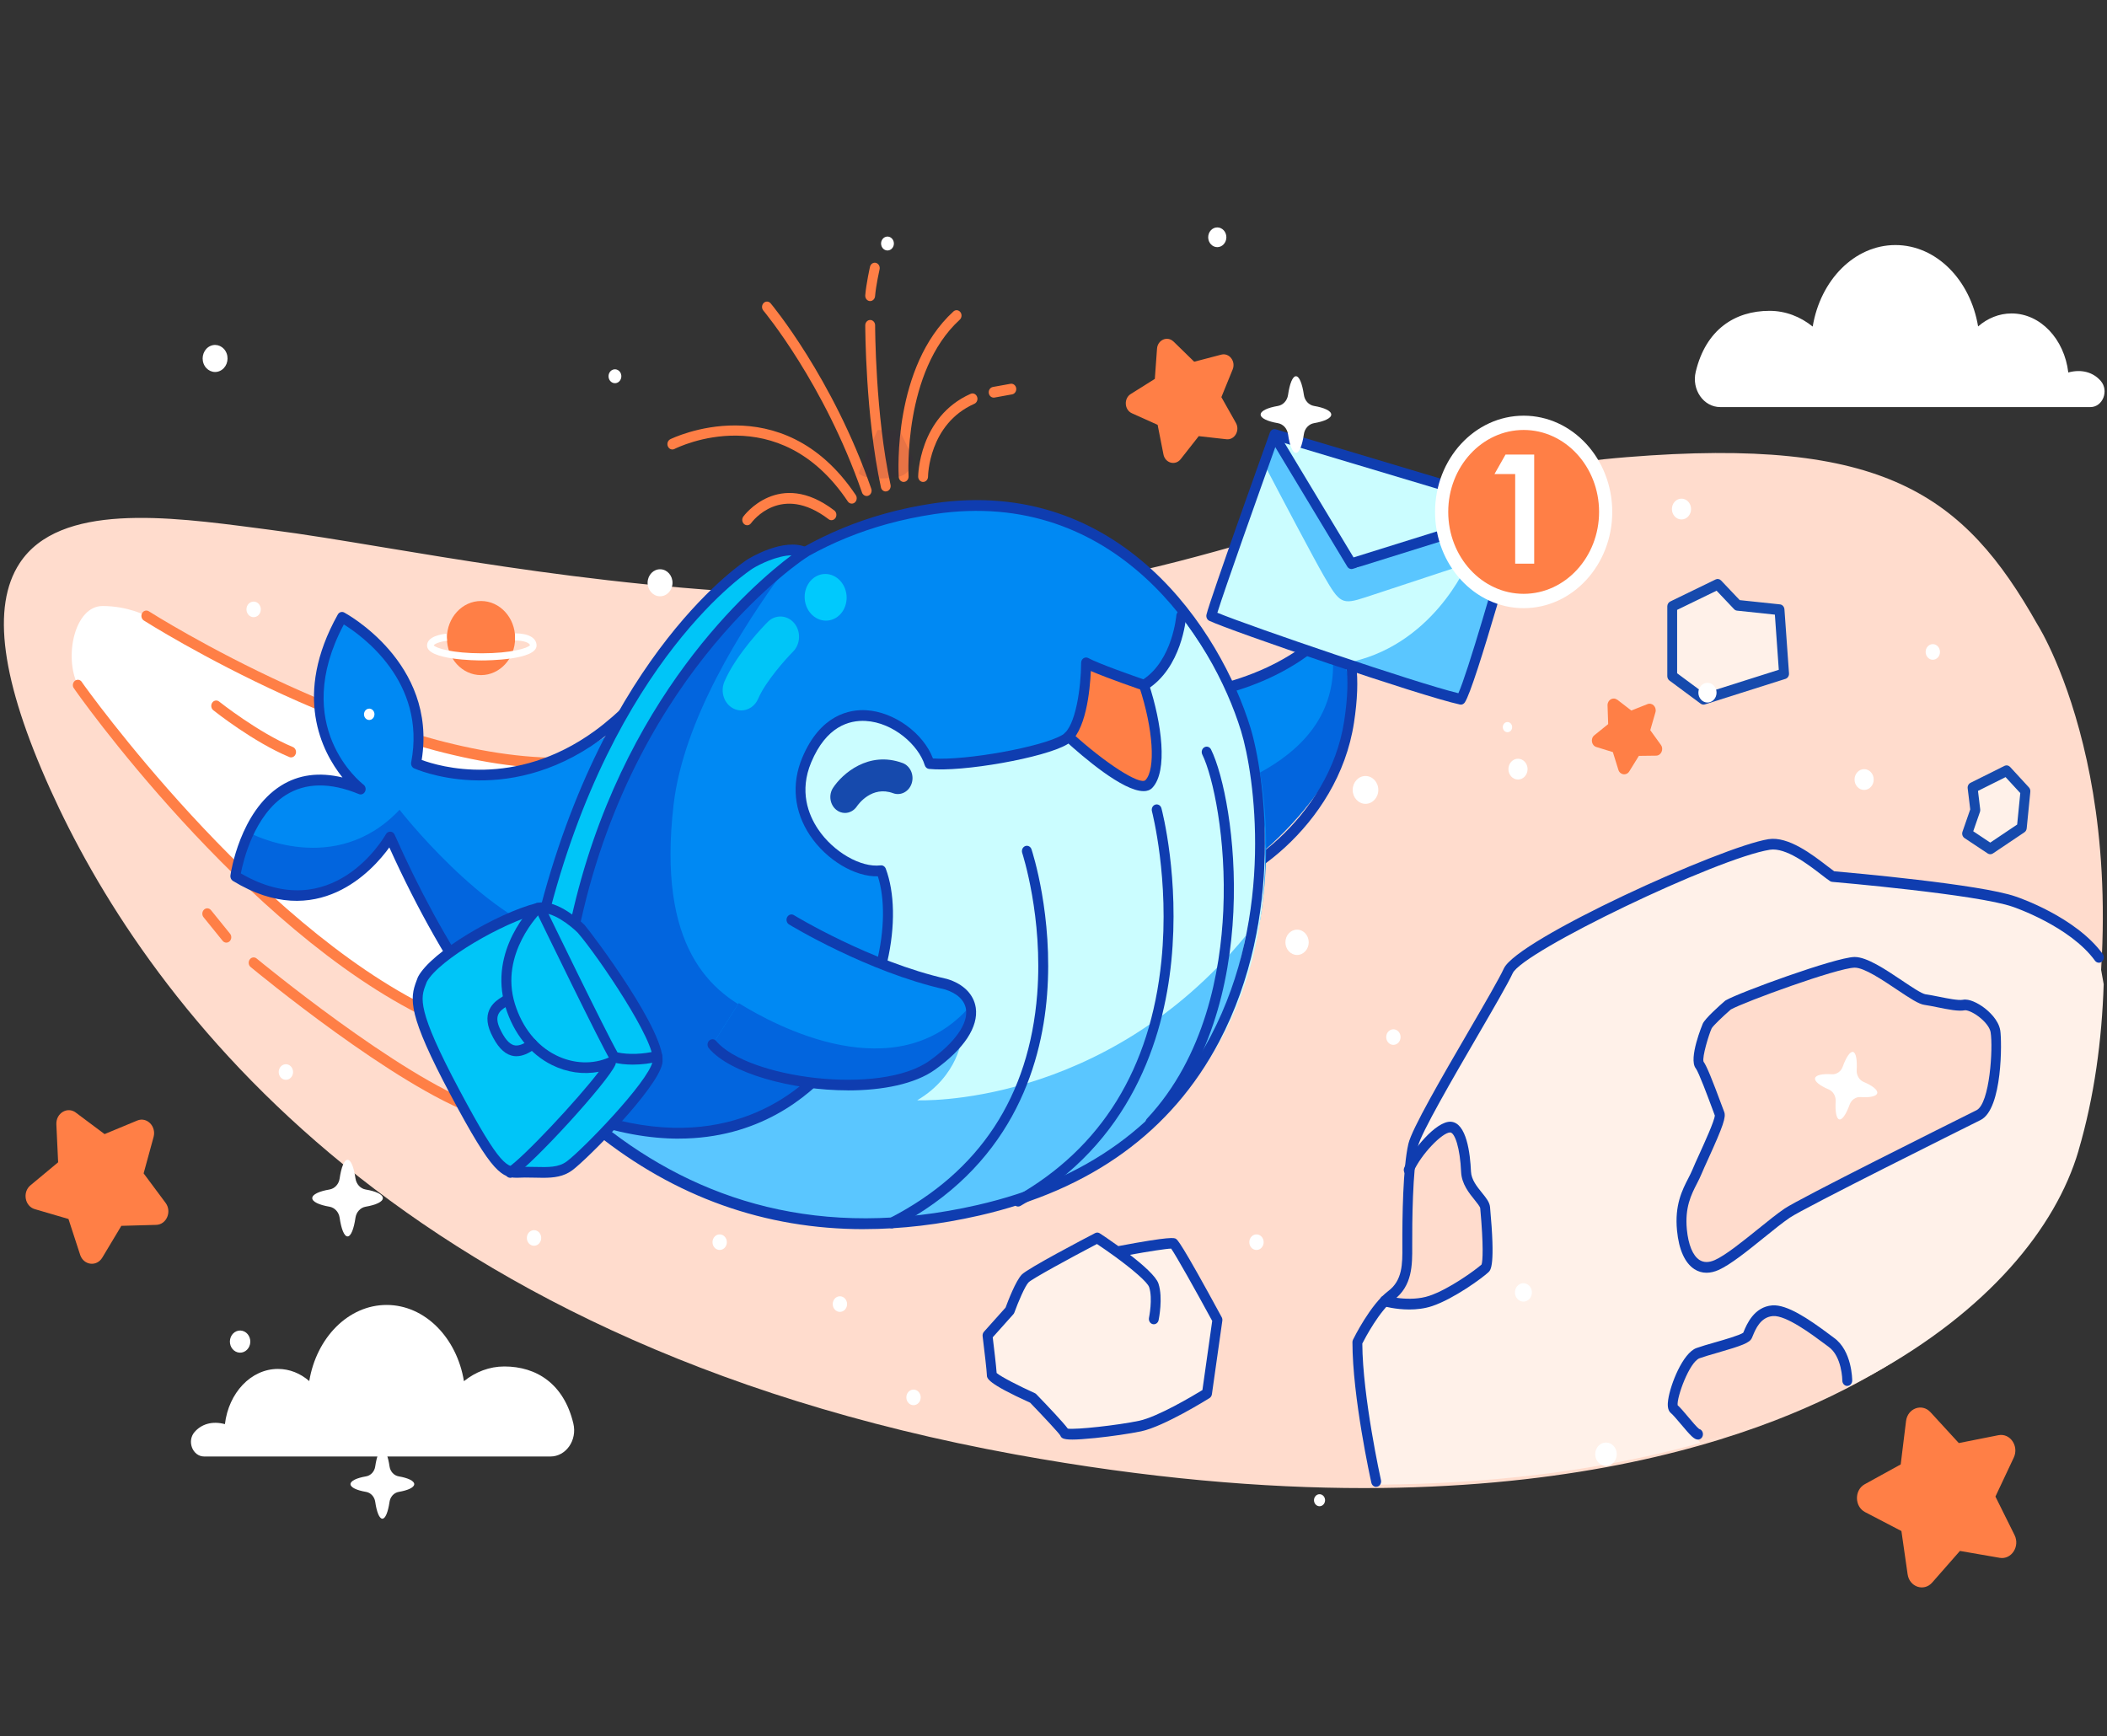 <svg width="108" height="89" viewBox="0 0 108 89" fill="none" xmlns="http://www.w3.org/2000/svg">
<rect x="0" y="0" width="108" height="89" fill="#333333" stroke="none"/>
<path d="M104.296 32.113C100.359 25.135 95.98 22.596 83.405 23.615C70.72 24.644 61.506 30.105 50.117 30.637C34.015 31.389 21.377 28.311 13.878 27.348C6.379 26.386 -4.443 24.466 2.722 40.368C8.436 53.053 22.385 68.978 52.108 74.382C86.18 80.579 103.557 68.796 106.112 58.634C110.374 41.687 104.298 32.111 104.298 32.111L104.296 32.113Z" fill="#FFDCCD"/>
<path d="M69.911 76.283C64.761 76.283 58.836 75.794 52.08 74.566C19.722 68.679 7.172 50.664 2.57 40.449C0.062 34.885 -0.449 31.099 1.004 28.875C3.048 25.751 8.648 26.481 13.151 27.069L13.898 27.167C15.574 27.381 17.472 27.696 19.669 28.061C27.243 29.317 37.616 31.039 50.11 30.456C55.844 30.188 60.971 28.683 66.396 27.088C71.658 25.542 77.098 23.944 83.391 23.434C96.567 22.367 100.676 25.35 104.436 32.016C104.53 32.164 105.993 34.537 106.964 38.979C107.868 43.117 108.483 49.894 106.272 58.685C104.836 64.396 99.12 69.678 90.981 72.817C86.371 74.595 79.474 76.283 69.91 76.283H69.911ZM7.217 26.914C4.651 26.914 2.383 27.399 1.279 29.086C-0.078 31.161 0.459 34.929 2.872 40.288C7.445 50.439 19.926 68.345 52.134 74.203C71.369 77.701 83.815 75.193 90.87 72.47C98.904 69.372 104.539 64.182 105.946 58.586C108.137 49.88 107.533 43.173 106.642 39.081C105.675 34.647 104.171 32.239 104.156 32.216L104.151 32.208C100.462 25.671 96.419 22.743 83.415 23.797C77.154 24.305 71.729 25.898 66.482 27.44C61.037 29.04 55.895 30.551 50.122 30.82C37.594 31.405 27.204 29.682 19.617 28.422C17.422 28.058 15.527 27.744 13.856 27.53L13.108 27.432C11.22 27.187 9.134 26.914 7.216 26.914H7.217Z" fill="#FFDCCD"/>
<path d="M106.54 58.98C107.355 56.207 107.737 53.31 107.83 50.454L107.585 49.08C106.231 47.221 103.251 46.228 103.251 46.228C101.41 45.575 93.936 44.937 93.936 44.937C93.395 44.581 91.824 43.115 90.686 43.294C88.093 43.701 77.905 48.47 77.309 49.777C76.714 51.084 72.706 57.532 72.436 58.707C72.166 59.882 72.13 62.436 72.135 63.831C72.139 64.788 72.164 65.769 71.299 66.416C70.431 67.064 69.577 68.809 69.577 68.809C69.577 71.612 70.541 75.95 70.541 75.95L70.733 76.107C92.559 75.911 104.196 66.97 106.542 58.984L106.54 58.98Z" fill="#FFF1E9"/>
<path d="M93.862 68.805C93.41 68.484 91.743 67.126 90.86 67.19C89.978 67.254 89.682 68.213 89.566 68.47C89.448 68.726 87.742 69.11 87.034 69.364C86.327 69.621 85.504 71.986 85.799 72.221C85.958 72.347 86.586 73.203 87.159 73.964C89.974 73.181 92.482 72.215 94.687 71.117V70.771C94.687 70.771 94.687 69.39 93.864 68.805H93.862Z" fill="#FFDCCD"/>
<path d="M70.978 66.69C70.978 66.69 72.249 67.056 73.34 66.69C74.432 66.323 75.862 65.26 76.125 65.016C76.388 64.77 76.162 62.317 76.125 61.908C76.088 61.499 75.183 60.927 75.146 60.068C75.109 59.208 74.92 57.818 74.356 57.778C73.793 57.737 72.613 59.056 72.208 59.972L72.073 65.392L70.978 66.69Z" fill="#FFDCCD"/>
<path d="M88.58 51.273C88.58 51.273 87.623 52.105 87.51 52.349C87.397 52.593 86.891 54.052 87.115 54.338C87.341 54.624 88.028 56.57 88.145 56.856C88.261 57.142 87.269 59.122 86.986 59.818C86.702 60.513 86.062 61.25 86.213 62.803C86.363 64.358 87.067 65.016 87.998 64.598C88.93 64.18 90.61 62.62 91.609 61.939C92.367 61.424 100.514 57.365 101.417 56.914C102.32 56.463 102.396 53.315 102.283 52.621C102.17 51.926 101.078 51.189 100.664 51.271C100.251 51.354 99.275 51.075 98.673 50.993C98.071 50.91 95.997 49.064 95.055 49.084C94.114 49.104 89.26 50.877 88.579 51.271L88.58 51.273Z" fill="#FFDCCD"/>
<path d="M88.042 29.955L85.715 31.086V32.954V34.659L87.315 35.846L91.446 34.535L91.211 31.257L89.059 31.028L88.042 29.955Z" fill="#FFF1E9"/>
<path d="M87.314 36.121C87.264 36.121 87.215 36.104 87.173 36.073L85.573 34.887C85.504 34.835 85.462 34.751 85.462 34.659V31.086C85.462 30.978 85.521 30.879 85.612 30.835L87.939 29.704C88.033 29.658 88.145 29.68 88.219 29.757L89.174 30.764L91.238 30.982C91.359 30.995 91.456 31.101 91.466 31.235L91.7 34.515C91.71 34.645 91.635 34.764 91.518 34.801L87.387 36.11C87.364 36.117 87.34 36.121 87.316 36.121H87.314ZM85.968 34.515L87.358 35.545L91.177 34.335L90.976 31.508L89.036 31.303C88.978 31.297 88.924 31.27 88.884 31.226L87.988 30.281L85.966 31.264V34.515H85.968Z" fill="#164AAD"/>
<path d="M102.853 39.507L101.108 40.379L101.248 41.522L100.83 42.728L102.016 43.516L103.631 42.431L103.817 40.555L102.853 39.507Z" fill="#FFF1E9"/>
<path d="M102.016 43.791C101.971 43.791 101.925 43.778 101.885 43.751L100.698 42.963C100.594 42.893 100.55 42.755 100.594 42.631L100.99 41.49L100.859 40.416C100.843 40.297 100.902 40.18 101.004 40.13L102.747 39.259C102.843 39.212 102.956 39.234 103.032 39.314L103.997 40.363C104.051 40.422 104.078 40.504 104.07 40.587L103.884 42.462C103.876 42.546 103.832 42.622 103.766 42.666L102.151 43.751C102.111 43.778 102.063 43.791 102.018 43.791H102.016ZM101.142 42.612L102.016 43.194L103.395 42.268L103.555 40.656L102.801 39.837L101.387 40.544L101.501 41.487C101.507 41.533 101.501 41.578 101.488 41.621L101.144 42.612H101.142Z" fill="#164AAD"/>
<path d="M70.539 76.221C70.424 76.221 70.322 76.137 70.293 76.01C70.252 75.832 69.323 71.61 69.323 68.805C69.323 68.759 69.333 68.715 69.353 68.675C69.388 68.602 70.247 66.864 71.155 66.185C71.891 65.635 71.888 64.79 71.882 63.896V63.828C71.876 62.411 71.909 59.853 72.19 58.636C72.365 57.871 73.918 55.2 75.288 52.844C76.096 51.455 76.857 50.144 77.082 49.651C77.765 48.153 88.265 43.392 90.649 43.018C91.667 42.856 92.912 43.821 93.658 44.394C93.798 44.503 93.923 44.598 94.017 44.664C94.79 44.732 101.549 45.331 103.329 45.962C103.449 46.002 106.395 47.001 107.782 48.906C107.868 49.025 107.85 49.198 107.74 49.293C107.63 49.387 107.472 49.366 107.384 49.247C106.097 47.478 103.204 46.495 103.175 46.486C101.38 45.85 93.989 45.212 93.914 45.207C93.876 45.203 93.837 45.19 93.803 45.168C93.69 45.093 93.538 44.977 93.364 44.842C92.681 44.316 91.538 43.434 90.722 43.56C88.027 43.984 78.043 48.778 77.536 49.893C77.299 50.41 76.565 51.673 75.715 53.136C74.5 55.226 72.836 58.089 72.679 58.768C72.402 59.97 72.382 62.704 72.387 63.824V63.892C72.392 64.843 72.397 65.923 71.44 66.638C70.722 67.175 69.984 68.569 69.829 68.873C69.844 71.614 70.775 75.836 70.786 75.878C70.818 76.025 70.735 76.175 70.598 76.21C70.578 76.216 70.558 76.217 70.539 76.217V76.221Z" fill="#0F3DB0"/>
<path d="M87.036 73.796C86.839 73.796 86.662 73.603 86.162 73.009C85.971 72.782 85.755 72.527 85.651 72.443C85.455 72.285 85.475 71.973 85.507 71.753C85.622 70.963 86.26 69.355 86.957 69.104C87.195 69.018 87.536 68.919 87.897 68.816C88.383 68.677 89.184 68.446 89.355 68.318C89.363 68.299 89.372 68.277 89.382 68.255C89.525 67.909 89.905 66.987 90.847 66.917C91.594 66.864 92.691 67.597 93.763 68.4C93.86 68.473 93.943 68.536 94.002 68.578C94.93 69.236 94.94 70.71 94.94 70.772C94.94 70.925 94.827 71.047 94.687 71.047C94.547 71.047 94.434 70.925 94.434 70.772C94.434 70.761 94.422 69.531 93.725 69.038C93.663 68.994 93.577 68.93 93.476 68.853C92.9 68.424 91.555 67.416 90.88 67.465C90.242 67.511 89.983 68.14 89.844 68.479C89.826 68.525 89.809 68.563 89.795 68.593C89.682 68.838 89.296 68.981 88.027 69.348C87.674 69.449 87.342 69.546 87.117 69.627C86.594 69.815 85.939 71.634 85.992 72.036C86.135 72.162 86.329 72.395 86.535 72.639C86.717 72.857 86.991 73.18 87.094 73.253C87.207 73.28 87.289 73.39 87.289 73.521C87.289 73.673 87.176 73.796 87.036 73.796Z" fill="#0F3DB0"/>
<path d="M72.238 67.128C71.523 67.128 70.948 66.966 70.912 66.955C70.777 66.917 70.696 66.767 70.733 66.62C70.769 66.473 70.909 66.385 71.042 66.424C71.054 66.427 72.259 66.765 73.264 66.427C74.27 66.09 75.622 65.109 75.941 64.823C76.001 64.662 76.052 63.892 75.873 61.936C75.867 61.859 75.696 61.648 75.585 61.51C75.305 61.164 74.92 60.691 74.894 60.08C74.839 58.832 74.569 58.069 74.339 58.053C74.334 58.053 74.331 58.053 74.326 58.053C73.939 58.053 72.854 59.145 72.436 60.091C72.375 60.229 72.225 60.286 72.098 60.22C71.972 60.154 71.919 59.991 71.98 59.853C72.36 58.993 73.61 57.451 74.373 57.503C75.171 57.561 75.359 59.125 75.399 60.055C75.418 60.473 75.708 60.832 75.964 61.147C76.174 61.406 76.354 61.628 76.376 61.879C76.653 64.884 76.417 65.104 76.288 65.223C75.98 65.511 74.527 66.578 73.413 66.952C73.02 67.084 72.61 67.128 72.238 67.128Z" fill="#0F3DB0"/>
<path d="M87.475 65.245C87.25 65.245 87.04 65.183 86.849 65.06C86.363 64.744 86.054 64.061 85.96 63.08C85.833 61.776 86.224 61.012 86.54 60.398C86.621 60.242 86.695 60.093 86.753 59.954C86.83 59.763 86.957 59.486 87.102 59.167C87.375 58.566 87.88 57.459 87.898 57.184C87.87 57.109 87.819 56.975 87.757 56.804C87.569 56.298 87.07 54.953 86.921 54.766C86.528 54.269 87.274 52.49 87.281 52.474C87.406 52.204 88.12 51.566 88.42 51.306C88.432 51.295 88.445 51.286 88.459 51.279C89.159 50.873 94.068 49.08 95.05 49.058C95.057 49.058 95.064 49.058 95.069 49.058C95.696 49.058 96.648 49.696 97.489 50.261C97.966 50.582 98.508 50.945 98.702 50.971C98.908 50.998 99.146 51.048 99.399 51.097C99.838 51.185 100.383 51.295 100.615 51.251C100.933 51.187 101.39 51.423 101.709 51.665C101.925 51.829 102.438 52.269 102.529 52.824C102.613 53.343 102.656 56.85 101.52 57.415C100.597 57.875 92.478 61.919 91.741 62.422C91.37 62.675 90.899 63.054 90.403 63.456C89.566 64.132 88.698 64.831 88.091 65.102C87.876 65.197 87.669 65.245 87.472 65.245H87.475ZM87.318 54.421C87.488 54.652 87.782 55.398 88.228 56.599C88.297 56.788 88.351 56.931 88.376 56.993C88.484 57.259 88.33 57.712 87.558 59.411C87.414 59.725 87.291 59.998 87.217 60.178C87.151 60.341 87.07 60.498 86.984 60.667C86.689 61.241 86.356 61.894 86.464 63.023C86.54 63.811 86.769 64.367 87.109 64.587C87.326 64.728 87.593 64.73 87.902 64.592C88.45 64.347 89.329 63.637 90.104 63.012C90.61 62.603 91.088 62.218 91.476 61.954C92.225 61.444 99.802 57.664 101.312 56.912C101.996 56.571 102.165 53.717 102.035 52.918C101.996 52.677 101.761 52.371 101.425 52.115C101.093 51.863 100.803 51.772 100.712 51.79C100.388 51.854 99.865 51.748 99.311 51.636C99.066 51.587 98.833 51.539 98.643 51.513C98.354 51.475 97.917 51.189 97.225 50.725C96.479 50.226 95.555 49.605 95.074 49.605C95.07 49.605 95.065 49.605 95.062 49.605C94.168 49.623 89.451 51.345 88.719 51.748C88.292 52.12 87.8 52.593 87.735 52.718C87.585 53.046 87.245 54.175 87.318 54.417V54.421Z" fill="#0F3DB0"/>
<path d="M3.886 57.035L5.361 58.137L7.033 57.442C7.526 57.237 8.022 57.736 7.872 58.286L7.362 60.15L8.488 61.663C8.82 62.11 8.537 62.775 8.009 62.79L6.22 62.84L5.243 64.469C4.954 64.95 4.284 64.864 4.107 64.323L3.51 62.489L1.782 61.983C1.272 61.835 1.141 61.114 1.559 60.764L2.98 59.582L2.889 57.64C2.862 57.066 3.451 56.709 3.886 57.033V57.035Z" fill="#FF7F46"/>
<path d="M98.948 72.388L100.404 73.975L102.435 73.572C103.034 73.453 103.498 74.131 103.221 74.721L102.281 76.718L103.261 78.691C103.55 79.274 103.099 79.963 102.499 79.858L100.462 79.505L99.038 81.127C98.617 81.606 97.873 81.353 97.78 80.7L97.462 78.485L95.6 77.515C95.052 77.229 95.042 76.382 95.585 76.084L97.426 75.07L97.699 72.848C97.78 72.191 98.518 71.922 98.948 72.389V72.388Z" fill="#FF7F46"/>
<path d="M82.898 35.868L83.617 36.423L84.446 36.095C84.691 35.998 84.932 36.247 84.853 36.517L84.589 37.431L85.133 38.185C85.293 38.407 85.15 38.733 84.888 38.737L84.005 38.748L83.513 39.543C83.368 39.778 83.037 39.73 82.954 39.463L82.672 38.555L81.823 38.293C81.574 38.216 81.513 37.86 81.722 37.692L82.431 37.12L82.399 36.163C82.389 35.88 82.682 35.708 82.895 35.873L82.898 35.868Z" fill="#FF7F46"/>
<path d="M77.809 39.961C78.08 39.961 78.3 39.722 78.3 39.428C78.3 39.133 78.08 38.894 77.809 38.894C77.538 38.894 77.318 39.133 77.318 39.428C77.318 39.722 77.538 39.961 77.809 39.961Z" fill="white"/>
<path d="M95.551 40.495C95.822 40.495 96.042 40.256 96.042 39.961C96.042 39.667 95.822 39.428 95.551 39.428C95.28 39.428 95.06 39.667 95.06 39.961C95.06 40.256 95.28 40.495 95.551 40.495Z" fill="white"/>
<path d="M86.189 26.629C86.46 26.629 86.68 26.39 86.68 26.096C86.68 25.801 86.46 25.562 86.189 25.562C85.918 25.562 85.698 25.801 85.698 26.096C85.698 26.39 85.918 26.629 86.189 26.629Z" fill="white"/>
<path d="M66.484 48.954C66.814 48.954 67.082 48.663 67.082 48.305C67.082 47.947 66.814 47.656 66.484 47.656C66.154 47.656 65.887 47.947 65.887 48.305C65.887 48.663 66.154 48.954 66.484 48.954Z" fill="white"/>
<path d="M71.422 53.563C71.625 53.563 71.79 53.384 71.79 53.163C71.79 52.943 71.625 52.764 71.422 52.764C71.219 52.764 71.054 52.943 71.054 53.163C71.054 53.384 71.219 53.563 71.422 53.563Z" fill="white"/>
<path d="M64.405 64.077C64.608 64.077 64.773 63.898 64.773 63.677C64.773 63.457 64.608 63.278 64.405 63.278C64.202 63.278 64.037 63.457 64.037 63.677C64.037 63.898 64.202 64.077 64.405 64.077Z" fill="white"/>
<path d="M43.051 67.251C43.255 67.251 43.419 67.072 43.419 66.851C43.419 66.63 43.255 66.451 43.051 66.451C42.848 66.451 42.684 66.63 42.684 66.851C42.684 67.072 42.848 67.251 43.051 67.251Z" fill="white"/>
<path d="M36.889 64.077C37.092 64.077 37.257 63.898 37.257 63.677C37.257 63.457 37.092 63.278 36.889 63.278C36.686 63.278 36.521 63.457 36.521 63.677C36.521 63.898 36.686 64.077 36.889 64.077Z" fill="white"/>
<path d="M27.373 63.861C27.576 63.861 27.741 63.682 27.741 63.461C27.741 63.24 27.576 63.061 27.373 63.061C27.17 63.061 27.005 63.24 27.005 63.461C27.005 63.682 27.17 63.861 27.373 63.861Z" fill="white"/>
<path d="M13 31.638C13.204 31.638 13.368 31.459 13.368 31.238C13.368 31.018 13.204 30.839 13 30.839C12.797 30.839 12.633 31.018 12.633 31.238C12.633 31.459 12.797 31.638 13 31.638Z" fill="white"/>
<path d="M14.654 55.354C14.857 55.354 15.022 55.175 15.022 54.954C15.022 54.734 14.857 54.555 14.654 54.555C14.451 54.555 14.286 54.734 14.286 54.954C14.286 55.175 14.451 55.354 14.654 55.354Z" fill="white"/>
<path d="M46.825 72.034C47.028 72.034 47.193 71.855 47.193 71.634C47.193 71.413 47.028 71.234 46.825 71.234C46.621 71.234 46.457 71.413 46.457 71.634C46.457 71.855 46.621 72.034 46.825 72.034Z" fill="white"/>
<path d="M99.071 33.82C99.275 33.82 99.439 33.641 99.439 33.42C99.439 33.199 99.275 33.02 99.071 33.02C98.868 33.02 98.704 33.199 98.704 33.42C98.704 33.641 98.868 33.82 99.071 33.82Z" fill="white"/>
<path d="M69.992 41.206C70.355 41.206 70.649 40.887 70.649 40.493C70.649 40.099 70.355 39.78 69.992 39.78C69.63 39.78 69.336 40.099 69.336 40.493C69.336 40.887 69.63 41.206 69.992 41.206Z" fill="white"/>
<path d="M24.656 34.608C25.622 34.608 26.404 33.758 26.404 32.709C26.404 31.66 25.622 30.809 24.656 30.809C23.69 30.809 22.908 31.66 22.908 32.709C22.908 33.758 23.69 34.608 24.656 34.608Z" fill="#FF7F46"/>
<path d="M24.697 33.856C24.41 33.856 21.89 33.834 21.89 33.092C21.89 32.619 22.649 32.507 22.882 32.485L22.913 32.85C22.553 32.885 22.27 33.008 22.231 33.081C22.349 33.226 23.178 33.49 24.697 33.49C26.215 33.49 27.057 33.222 27.164 33.077C27.142 32.94 26.816 32.833 26.402 32.833V32.467C27.091 32.467 27.503 32.701 27.503 33.092C27.503 33.834 24.983 33.856 24.697 33.856Z" fill="white"/>
<path d="M7.503 31.572C7.503 31.572 6.578 31.066 5.257 31.066C3.832 31.066 3.265 33.655 3.989 35.121C4.055 35.264 12.774 47.496 22.017 51.951L28.64 39.12C19.285 39.12 7.504 31.572 7.504 31.572H7.503Z" fill="white"/>
<path d="M22.015 52.226C21.981 52.226 21.946 52.219 21.912 52.203C12.467 47.65 3.809 35.347 3.761 35.242C3.699 35.107 3.751 34.942 3.878 34.874C3.996 34.812 4.138 34.857 4.205 34.978C4.357 35.208 13.004 47.308 22.118 51.7C22.246 51.763 22.304 51.924 22.246 52.063C22.204 52.166 22.111 52.226 22.015 52.226Z" fill="#FF7F46"/>
<path d="M28.637 39.395C19.32 39.395 7.491 31.884 7.373 31.809C7.253 31.732 7.212 31.563 7.283 31.433C7.354 31.303 7.509 31.259 7.629 31.336C7.747 31.411 19.457 38.845 28.637 38.845C28.777 38.845 28.89 38.968 28.89 39.12C28.89 39.272 28.777 39.395 28.637 39.395Z" fill="#FF7F46"/>
<path d="M14.921 38.827C14.89 38.827 14.86 38.821 14.83 38.808C12.994 38.044 11.014 36.473 10.932 36.407C10.819 36.317 10.795 36.144 10.878 36.022C10.96 35.899 11.119 35.873 11.232 35.963C11.252 35.979 13.24 37.558 15.012 38.295C15.142 38.35 15.208 38.508 15.157 38.651C15.118 38.761 15.022 38.827 14.921 38.827Z" fill="#FF7F46"/>
<path d="M11.601 48.321C11.531 48.321 11.461 48.29 11.411 48.228L10.434 47.02C10.341 46.906 10.353 46.732 10.457 46.631C10.562 46.532 10.722 46.543 10.815 46.657L11.792 47.865C11.885 47.979 11.873 48.153 11.769 48.254C11.72 48.299 11.661 48.321 11.601 48.321Z" fill="#FF7F46"/>
<path d="M24.487 57.178C24.462 57.178 24.435 57.175 24.408 57.165C20.25 55.688 13.147 49.819 12.847 49.572C12.736 49.48 12.714 49.308 12.8 49.187C12.884 49.066 13.043 49.044 13.154 49.135C13.227 49.196 20.49 55.195 24.565 56.645C24.698 56.692 24.771 56.846 24.727 56.991C24.692 57.107 24.594 57.18 24.486 57.18L24.487 57.178Z" fill="#FF7F46"/>
<path d="M67.465 32.938C64.23 35.655 60.078 36.115 60.078 36.115L61.082 45.615C63.492 45.531 68.749 40.508 69.154 36.999C69.559 33.49 68.892 31.897 67.466 32.938H67.465Z" fill="#0089F3"/>
<path d="M68.298 33.42C68.889 39.395 61.597 40.737 59.587 41.511L61.082 45.615C63.492 45.531 68.749 40.508 69.154 36.999C69.397 34.894 68.978 33.763 68.298 33.42Z" fill="#0265DE"/>
<path d="M61.082 45.89C60.946 45.89 60.834 45.773 60.829 45.625C60.824 45.472 60.934 45.346 61.074 45.34C63.335 45.262 68.143 41.934 68.902 36.953C69.278 34.487 68.951 33.286 68.521 32.986C68.296 32.828 67.989 32.887 67.613 33.162C64.351 35.897 60.083 36.025 59.903 36.031C59.761 36.025 59.648 35.913 59.645 35.761C59.641 35.609 59.753 35.484 59.893 35.481C59.935 35.481 64.182 35.349 67.311 32.722C67.316 32.718 67.319 32.714 67.324 32.711C68.028 32.197 68.512 32.327 68.796 32.525C69.54 33.046 69.763 34.694 69.403 37.045C68.59 42.381 63.56 45.804 61.091 45.89C61.087 45.89 61.086 45.89 61.082 45.89Z" fill="#0F3DB0"/>
<path d="M21.327 39.135C21.327 39.135 26.045 40.656 30.616 38.013C35.188 35.369 38.21 27.52 47.868 26.078C57.525 24.637 62.834 33.547 64.235 38.113C65.635 42.678 66.327 58.341 50.153 62.042C33.694 65.808 24.718 53.55 19.998 42.908C19.998 42.908 17.106 47.999 12.06 44.917C12.06 44.917 13.019 38.194 18.488 40.449C18.488 40.449 14.376 37.283 17.53 31.645C17.53 31.645 22.287 34.131 21.325 39.133L21.327 39.135Z" fill="#0089F3"/>
<path d="M29.793 57.138C34.795 61.527 41.42 64.04 50.153 62.042C66.327 58.341 65.873 42.933 63.855 37.391C63.259 35.756 61.985 33.556 60.547 31.57C60.547 31.572 60.36 34.069 58.639 35.12C58.639 35.12 56.315 34.329 55.671 33.977C55.671 33.977 55.656 37.27 54.579 37.912C53.504 38.555 49.309 39.314 47.642 39.138C46.997 37.035 43.036 34.931 41.349 38.962C40.004 42.176 43.284 44.864 45.168 44.631C46.943 49.365 42.049 61.575 29.793 57.136V57.138Z" fill="#CBFDFF"/>
<path d="M58.641 35.121C59.351 37.281 59.542 39.496 58.894 40.185C58.209 40.913 54.771 37.765 54.771 37.765C54.771 37.765 55.844 35.956 55.672 33.981L58.641 35.123V35.121Z" fill="#FF7F46"/>
<path d="M63.651 48.974C63.605 49.079 63.577 49.205 63.56 49.352C63.592 49.225 63.622 49.101 63.651 48.974Z" fill="#CBFDFF"/>
<path d="M29.793 57.138C35.873 59.342 40.141 57.444 42.682 54.395C40.473 53.645 38.998 52.071 38.998 52.071C36.374 50.954 33.686 48.496 34.526 41.256C35.026 36.955 37.975 32.23 40.287 29.104C38.507 30.358 37.052 31.829 35.733 33.242C35.593 33.393 35.456 33.541 35.319 33.69C34.45 34.63 33.632 35.532 32.807 36.313C29.956 42.117 28.637 48.045 28.637 48.045C24.749 46.996 20.48 41.511 20.48 41.511C17.177 45.021 12.837 42.717 12.837 42.717L12.764 42.662C12.73 42.733 12.698 42.805 12.668 42.875V42.88C12.636 42.95 12.607 43.018 12.579 43.087L12.574 43.098C12.518 43.236 12.469 43.37 12.425 43.498L12.422 43.505C12.354 43.701 12.297 43.888 12.251 44.055V44.063C12.219 44.174 12.192 44.279 12.17 44.372C12.158 44.42 12.148 44.464 12.14 44.506C12.121 44.591 12.106 44.664 12.096 44.723V44.726C12.072 44.845 12.062 44.913 12.062 44.913C13.245 45.636 14.31 45.909 15.245 45.903C15.994 45.9 16.661 45.718 17.243 45.445C17.339 45.399 17.434 45.351 17.526 45.302C17.894 45.102 18.223 44.867 18.512 44.625C18.584 44.565 18.654 44.504 18.721 44.442C18.789 44.382 18.853 44.319 18.915 44.259C19.133 44.046 19.317 43.837 19.47 43.65C19.514 43.597 19.555 43.544 19.594 43.494C19.729 43.32 19.83 43.172 19.899 43.067C19.919 43.038 19.934 43.01 19.95 42.988C19.985 42.933 20.002 42.902 20.002 42.902C21.752 46.849 24.599 51.563 28.326 55.743C28.801 56.223 29.29 56.687 29.796 57.132L29.793 57.138Z" fill="#0265DE"/>
<path d="M29.793 57.138C34.795 61.527 41.42 64.04 50.153 62.042C58.595 60.11 62.22 54.716 63.558 49.354C63.575 49.207 63.604 49.08 63.649 48.976V48.972C63.688 48.805 63.723 48.64 63.759 48.474V48.47C63.794 48.303 63.826 48.136 63.855 47.971C56.54 56.852 47.014 56.403 47.014 56.403C49.152 55.141 49.305 53.165 49.305 53.165C46.872 55.075 44.523 55.022 42.682 54.397C40.141 57.446 35.873 59.343 29.793 57.14V57.138Z" fill="#5AC6FF"/>
<path d="M44.282 63.01C39.207 63.01 34.599 61.367 30.523 58.099C26.419 54.806 22.867 49.876 19.956 43.441C19.118 44.603 16.276 47.806 11.937 45.157C11.846 45.1 11.796 44.988 11.811 44.875C11.829 44.743 12.299 41.606 14.394 40.28C15.297 39.708 16.357 39.567 17.555 39.855C16.497 38.53 15 35.638 17.315 31.502C17.383 31.381 17.525 31.336 17.641 31.398C17.69 31.424 22.417 33.957 21.615 38.957C22.503 39.287 26.369 40.449 30.473 37.477C31.698 36.59 32.862 35.356 34.093 34.049C37.117 30.839 40.881 26.844 47.832 25.806C57.446 24.373 62.578 32.359 64.095 37.305C64.8 39.602 65.883 46.972 62.486 53.409C60.06 58.007 55.927 61.001 50.205 62.31C48.166 62.775 46.19 63.008 44.282 63.008V63.01ZM20 42.633C20 42.633 20.009 42.633 20.014 42.633C20.107 42.638 20.189 42.697 20.228 42.788C24.97 53.482 34.001 65.456 50.1 61.773C55.676 60.497 59.695 57.591 62.048 53.136C65.353 46.873 64.3 39.71 63.615 37.479C62.147 32.694 57.184 24.965 47.901 26.353C41.116 27.365 37.572 31.127 34.447 34.443C33.198 35.769 32.019 37.021 30.753 37.936C25.863 41.476 21.273 39.408 21.225 39.388C21.114 39.336 21.053 39.206 21.077 39.078C21.875 34.927 18.502 32.553 17.624 32.012C14.86 37.215 18.476 40.103 18.635 40.225C18.738 40.306 18.772 40.456 18.711 40.579C18.65 40.7 18.517 40.755 18.399 40.708C16.924 40.099 15.663 40.117 14.649 40.757C13.036 41.778 12.476 44.097 12.344 44.772C17.025 47.493 19.671 42.959 19.782 42.763C19.828 42.682 19.911 42.633 19.998 42.633H20Z" fill="#0F3DB0"/>
<path d="M34.791 58.37C33.304 58.37 31.617 58.089 29.713 57.4C29.58 57.352 29.509 57.197 29.553 57.052C29.597 56.907 29.74 56.83 29.874 56.878C36.72 59.358 40.645 56.362 42.375 54.355C44.958 51.361 45.728 47.198 44.997 44.922C43.828 44.959 42.366 44.09 41.521 42.829C40.701 41.604 40.557 40.192 41.118 38.852C42.052 36.616 43.571 36.361 44.398 36.408C45.834 36.491 47.328 37.582 47.822 38.882C49.518 38.993 53.425 38.291 54.457 37.673C55.146 37.263 55.412 35.189 55.417 33.977C55.417 33.882 55.463 33.794 55.537 33.745C55.611 33.695 55.704 33.691 55.784 33.734C56.325 34.029 58.146 34.663 58.608 34.823C60.104 33.823 60.294 31.572 60.296 31.55C60.308 31.398 60.431 31.29 60.569 31.299C60.709 31.312 60.812 31.444 60.801 31.596C60.792 31.704 60.581 34.252 58.764 35.363C58.703 35.4 58.63 35.409 58.565 35.385C58.482 35.358 56.798 34.782 55.914 34.397C55.871 35.358 55.669 37.58 54.702 38.157C53.556 38.843 49.319 39.595 47.618 39.417C47.518 39.406 47.434 39.333 47.402 39.23C47.085 38.198 45.792 37.039 44.373 36.958C43.522 36.911 42.351 37.239 41.58 39.081C40.962 40.557 41.43 41.758 41.931 42.506C42.712 43.672 44.121 44.486 45.139 44.361C45.25 44.347 45.358 44.416 45.402 44.53C46.317 46.968 45.573 51.451 42.744 54.731C41.416 56.271 38.858 58.368 34.791 58.368V58.37Z" fill="#0F3DB0"/>
<path d="M58.612 40.555C57.556 40.555 55.531 38.819 54.606 37.974C54.499 37.877 54.486 37.703 54.575 37.587C54.665 37.472 54.825 37.457 54.931 37.554C56.639 39.118 58.441 40.275 58.715 39.989C59.246 39.424 59.111 37.373 58.401 35.215C58.354 35.072 58.423 34.914 58.554 34.863C58.686 34.812 58.831 34.887 58.879 35.03C59.553 37.079 59.872 39.529 59.069 40.381C58.954 40.504 58.797 40.557 58.612 40.557V40.555Z" fill="#0F3DB0"/>
<path d="M45.714 62.968C45.62 62.968 45.529 62.909 45.485 62.81C45.426 62.673 45.478 62.51 45.605 62.444C50.21 60.075 52.753 56.208 53.165 50.956C53.472 47.023 52.407 43.758 52.397 43.725C52.35 43.582 52.417 43.425 52.549 43.373C52.68 43.322 52.825 43.395 52.873 43.538C52.918 43.676 53.986 46.952 53.669 51.002C53.376 54.758 51.774 59.877 45.821 62.94C45.785 62.959 45.748 62.966 45.713 62.966L45.714 62.968Z" fill="#0F3DB0"/>
<path d="M52.184 61.851C52.093 61.851 52.005 61.798 51.96 61.703C51.896 61.567 51.943 61.402 52.068 61.333C56.46 58.85 58.973 54.784 59.532 49.244C59.952 45.089 59.054 41.621 59.046 41.588C59.007 41.441 59.084 41.289 59.219 41.247C59.354 41.204 59.495 41.289 59.533 41.435C59.572 41.58 60.465 45.027 60.038 49.286C59.641 53.233 57.979 58.614 52.302 61.82C52.265 61.84 52.225 61.851 52.186 61.851H52.184Z" fill="#0F3DB0"/>
<path d="M58.97 57.816C58.904 57.816 58.838 57.789 58.789 57.734C58.691 57.626 58.693 57.451 58.792 57.345C61.771 54.161 62.562 49.79 62.703 46.684C62.87 43.008 62.174 39.791 61.627 38.68C61.562 38.546 61.607 38.379 61.732 38.308C61.855 38.236 62.009 38.286 62.075 38.42C63.334 40.975 64.844 51.642 59.149 57.734C59.1 57.787 59.035 57.813 58.971 57.813L58.97 57.816Z" fill="#0F3DB0"/>
<path d="M43.311 41.674C43.159 41.674 43.006 41.624 42.874 41.52C42.54 41.258 42.461 40.753 42.699 40.389C43.169 39.668 44.52 38.473 46.263 39.114C46.656 39.259 46.867 39.723 46.733 40.15C46.6 40.577 46.175 40.807 45.78 40.662C44.69 40.262 43.995 41.228 43.919 41.34C43.77 41.558 43.541 41.674 43.31 41.674H43.311Z" fill="#164AAD"/>
<path d="M48.485 50.45C44.483 49.55 40.571 47.15 40.571 47.15L36.521 53.548C38.148 55.482 45.08 56.548 47.795 54.599C50.51 52.65 50.142 50.949 48.485 50.45Z" fill="#0089F3"/>
<path d="M49.739 51.565C45.947 55.941 39.715 52.575 37.867 51.422L36.521 53.55C38.148 55.484 45.08 56.549 47.795 54.601C49.423 53.431 49.942 52.351 49.739 51.566V51.565Z" fill="#0265DE"/>
<path d="M43.475 55.895C40.581 55.895 37.42 55.024 36.334 53.735C36.239 53.623 36.246 53.449 36.349 53.347C36.452 53.244 36.612 53.251 36.706 53.363C38.308 55.266 45.122 56.188 47.653 54.37C48.944 53.442 49.623 52.487 49.516 51.746C49.449 51.277 49.061 50.912 48.425 50.718C44.432 49.817 40.485 47.414 40.444 47.39C40.323 47.315 40.279 47.148 40.348 47.016C40.417 46.884 40.571 46.838 40.692 46.912C40.731 46.935 44.617 49.3 48.534 50.182C48.539 50.182 48.546 50.184 48.551 50.186C49.381 50.437 49.916 50.974 50.016 51.662C50.157 52.639 49.418 53.763 47.933 54.83C46.896 55.574 45.233 55.897 43.475 55.897V55.895Z" fill="#0F3DB0"/>
<path d="M38.455 28.906C38.455 28.906 31.247 33.374 27.805 47.15H29.526C32.484 33.842 41.249 28.312 41.249 28.312C40.173 27.836 38.453 28.906 38.453 28.906H38.455Z" fill="#00C5F8"/>
<path d="M27.805 47.425C27.783 47.425 27.761 47.421 27.739 47.416C27.604 47.375 27.525 47.225 27.562 47.078C30.993 33.35 38.257 28.712 38.33 28.668C38.404 28.622 40.167 27.537 41.347 28.058C41.437 28.098 41.497 28.188 41.504 28.292C41.511 28.397 41.462 28.496 41.379 28.549C41.293 28.604 32.672 34.183 29.774 47.214C29.742 47.361 29.605 47.452 29.469 47.418C29.334 47.383 29.249 47.234 29.281 47.086C31.799 35.758 38.585 29.955 40.571 28.466C39.822 28.485 38.931 28.927 38.581 29.145C38.51 29.189 31.421 33.732 28.051 47.221C28.021 47.344 27.918 47.425 27.807 47.425H27.805Z" fill="#0F3DB0"/>
<path d="M29.793 47.617C29.793 47.617 28.505 46.318 27.56 46.563C25.633 47.062 22.302 48.985 21.651 50.208C21.342 51.071 20.9 51.455 23.328 56.01C25.756 60.566 25.932 60.086 26.904 60.086C27.876 60.086 28.598 60.207 29.195 59.763C29.97 59.188 33.438 55.675 33.703 54.476C33.968 53.277 30.544 48.481 29.794 47.617H29.793Z" fill="#00C5F8"/>
<path d="M27.835 60.377C27.697 60.377 27.555 60.374 27.408 60.37C27.248 60.366 27.079 60.363 26.902 60.363C26.818 60.363 26.738 60.366 26.664 60.37C25.718 60.418 25.279 60.225 23.107 56.15C20.89 51.988 20.996 51.205 21.352 50.27C21.372 50.217 21.392 50.166 21.413 50.109C21.418 50.096 21.423 50.083 21.43 50.07C22.118 48.778 25.488 46.816 27.5 46.296C28.563 46.021 29.906 47.359 29.962 47.416C29.965 47.419 29.97 47.425 29.973 47.429C30.316 47.823 34.273 53.055 33.944 54.54C33.656 55.845 30.108 59.417 29.334 59.991C28.888 60.321 28.392 60.377 27.832 60.377H27.835ZM26.904 59.813C27.084 59.813 27.256 59.816 27.42 59.82C28.122 59.837 28.632 59.849 29.052 59.536C29.857 58.938 33.22 55.475 33.455 54.412C33.666 53.458 30.655 49.016 29.614 47.814C29.276 47.476 28.279 46.66 27.619 46.831C25.771 47.308 22.508 49.19 21.878 50.329C21.86 50.38 21.841 50.43 21.821 50.479C21.563 51.154 21.342 51.735 23.546 55.873C25.675 59.868 25.998 59.851 26.642 59.82C26.723 59.816 26.809 59.813 26.902 59.813H26.904Z" fill="#0F3DB0"/>
<path d="M26.153 60.377C26.067 60.377 25.982 60.33 25.935 60.244C25.864 60.113 25.903 59.945 26.023 59.866C26.819 59.353 29.626 56.348 30.694 54.94C29.907 55.096 29.062 54.978 28.288 54.593C27.175 54.041 26.332 52.989 25.912 51.632C25.004 48.695 27.294 46.451 27.392 46.358C27.496 46.257 27.655 46.268 27.749 46.382C27.842 46.495 27.832 46.67 27.727 46.77C27.705 46.791 25.591 48.871 26.392 51.458C26.767 52.67 27.515 53.605 28.498 54.095C29.39 54.538 30.382 54.579 31.22 54.205C31.317 54.162 31.428 54.188 31.499 54.269C31.571 54.349 31.59 54.472 31.546 54.575C31.172 55.459 27.334 59.661 26.281 60.341C26.241 60.366 26.197 60.379 26.153 60.379V60.377Z" fill="#0F3DB0"/>
<path d="M32.432 54.575C32.068 54.575 31.723 54.536 31.435 54.459C31.374 54.443 31.322 54.403 31.286 54.348C30.799 53.568 27.714 47.201 27.582 46.932C27.516 46.798 27.565 46.631 27.689 46.56C27.812 46.488 27.965 46.539 28.031 46.675C28.061 46.739 31.035 52.874 31.652 53.95C32.204 54.071 32.984 54.045 33.635 53.878C33.774 53.843 33.909 53.935 33.939 54.084C33.971 54.232 33.887 54.379 33.75 54.414C33.328 54.522 32.867 54.575 32.432 54.575Z" fill="#0F3DB0"/>
<path d="M26.472 54.146C26.382 54.146 26.295 54.133 26.21 54.109C25.81 53.996 25.469 53.623 25.167 52.969C24.624 51.788 25.441 51.286 25.709 51.121C25.729 51.108 25.748 51.097 25.763 51.088C25.824 51.011 25.922 50.972 26.018 50.998C26.153 51.035 26.235 51.183 26.202 51.332C26.17 51.469 26.072 51.53 25.959 51.599C25.608 51.816 25.317 52.065 25.62 52.723C25.849 53.22 26.09 53.508 26.337 53.578C26.551 53.638 26.816 53.546 27.148 53.301C27.263 53.215 27.422 53.248 27.5 53.372C27.579 53.497 27.548 53.669 27.434 53.754C27.081 54.016 26.764 54.144 26.472 54.144V54.146Z" fill="#0F3DB0"/>
<path d="M65.328 22.272C65.328 22.272 62.259 30.83 62.088 31.57C63.155 32.08 72.918 35.424 74.879 35.844C75.391 35.105 77.897 26.034 77.897 26.034L65.328 22.27V22.272Z" fill="#CBFDFF"/>
<path d="M76.985 25.762L69.552 29.106L65.451 22.31L65.328 22.273C65.328 22.273 65.112 22.878 64.79 23.779C65.792 25.693 67.314 28.578 67.849 29.508C68.673 30.94 68.786 31.013 69.992 30.619C71.199 30.225 75.207 28.897 75.207 28.897C75.207 28.897 73.411 33.211 68.914 34.001C71.481 34.859 73.987 35.655 74.879 35.846C75.391 35.107 77.897 26.035 77.897 26.035L76.985 25.762Z" fill="#5AC6FF"/>
<path d="M74.879 36.121C74.862 36.121 74.847 36.121 74.831 36.115C72.875 35.697 63.055 32.335 61.985 31.823C61.872 31.77 61.811 31.634 61.842 31.504C62.014 30.754 64.967 22.523 65.092 22.173C65.139 22.041 65.269 21.971 65.396 22.008L77.964 25.771C78.03 25.792 78.086 25.839 78.118 25.903C78.151 25.968 78.158 26.045 78.138 26.116C77.88 27.049 75.605 35.255 75.08 36.012C75.031 36.082 74.957 36.122 74.878 36.122L74.879 36.121ZM62.399 31.411C64.11 32.117 72.579 35.01 74.753 35.536C75.21 34.535 76.634 29.632 77.579 26.226L65.482 22.603C64.49 25.374 62.77 30.214 62.399 31.411Z" fill="#0F3DB0"/>
<path d="M69.27 29.17C69.186 29.17 69.106 29.125 69.059 29.046L65.374 22.932C65.298 22.805 65.33 22.635 65.446 22.55C65.563 22.468 65.72 22.503 65.797 22.629L69.38 28.575L77.581 26.013C77.714 25.971 77.856 26.056 77.895 26.202C77.934 26.349 77.856 26.501 77.721 26.543L69.339 29.161C69.316 29.169 69.292 29.172 69.27 29.172V29.17Z" fill="#0F3DB0"/>
<path d="M60.151 17.507L61.212 18.543L62.599 18.18C63.01 18.073 63.354 18.522 63.183 18.94L62.605 20.358L63.35 21.679C63.57 22.07 63.283 22.565 62.864 22.517L61.445 22.358L60.519 23.537C60.245 23.885 59.724 23.742 59.636 23.295L59.337 21.778L58.02 21.186C57.63 21.012 57.594 20.427 57.959 20.198L59.194 19.423L59.306 17.877C59.337 17.421 59.839 17.204 60.151 17.51V17.507Z" fill="#FF7F46"/>
<path d="M78.099 30.809C80.421 30.809 82.303 28.765 82.303 26.243C82.303 23.72 80.421 21.676 78.099 21.676C75.778 21.676 73.896 23.72 73.896 26.243C73.896 28.765 75.778 30.809 78.099 30.809Z" fill="#FF7F46"/>
<path d="M78.099 31.176C75.595 31.176 73.558 28.963 73.558 26.243C73.558 23.522 75.595 21.309 78.099 21.309C80.603 21.309 82.64 23.522 82.64 26.243C82.64 28.963 80.603 31.176 78.099 31.176ZM78.099 22.041C75.968 22.041 74.233 23.925 74.233 26.241C74.233 28.556 75.968 30.441 78.099 30.441C80.231 30.441 81.965 28.556 81.965 26.241C81.965 23.925 80.231 22.041 78.099 22.041Z" fill="white"/>
<path d="M38.299 26.925C38.245 26.925 38.191 26.906 38.144 26.868C38.035 26.774 38.014 26.604 38.099 26.483C38.117 26.457 39.918 23.993 42.763 26.166C42.878 26.254 42.905 26.424 42.825 26.549C42.744 26.673 42.586 26.703 42.473 26.617C40.031 24.752 38.561 26.736 38.498 26.82C38.448 26.89 38.374 26.926 38.298 26.926L38.299 26.925Z" fill="#FF7F46"/>
<path d="M43.661 25.817C43.583 25.817 43.505 25.779 43.456 25.704C39.904 20.402 34.786 22.908 34.57 23.016C34.444 23.08 34.293 23.021 34.234 22.882C34.175 22.745 34.229 22.581 34.356 22.517C34.413 22.488 40.063 19.705 43.865 25.379C43.947 25.502 43.922 25.674 43.809 25.764C43.764 25.799 43.711 25.817 43.661 25.817Z" fill="#FF7F46"/>
<path d="M44.422 25.427C44.319 25.427 44.222 25.359 44.185 25.249C42.241 19.65 39.158 15.958 39.128 15.921C39.033 15.809 39.04 15.635 39.143 15.532C39.246 15.43 39.406 15.437 39.501 15.549C39.533 15.585 42.678 19.351 44.66 25.055C44.709 25.198 44.643 25.355 44.513 25.408C44.484 25.421 44.454 25.427 44.423 25.427H44.422Z" fill="#FF7F46"/>
<path d="M44.604 15.433C44.604 15.433 44.589 15.433 44.58 15.433C44.44 15.419 44.339 15.287 44.351 15.134C44.4 14.544 44.587 13.712 44.594 13.677C44.627 13.53 44.763 13.439 44.899 13.475C45.034 13.512 45.119 13.66 45.085 13.807C45.083 13.814 44.899 14.634 44.854 15.184C44.842 15.327 44.73 15.433 44.602 15.433H44.604Z" fill="#FF7F46"/>
<path d="M45.401 25.194C45.286 25.194 45.181 25.11 45.154 24.981C44.359 21.318 44.351 16.724 44.351 16.678C44.351 16.526 44.464 16.403 44.604 16.403C44.744 16.403 44.857 16.526 44.857 16.678C44.857 16.724 44.865 21.256 45.647 24.855C45.679 25.003 45.594 25.15 45.458 25.185C45.438 25.19 45.419 25.192 45.399 25.192L45.401 25.194Z" fill="#FF7F46"/>
<path d="M46.32 24.706C46.188 24.706 46.077 24.594 46.067 24.45C46.053 24.22 45.763 18.808 48.87 15.967C48.976 15.868 49.137 15.884 49.226 16C49.316 16.115 49.302 16.289 49.196 16.387C46.286 19.047 46.568 24.36 46.572 24.413C46.58 24.565 46.475 24.695 46.335 24.704C46.33 24.704 46.324 24.704 46.319 24.704L46.32 24.706Z" fill="#FF7F46"/>
<path d="M47.316 24.706C47.176 24.706 47.063 24.583 47.063 24.431C47.063 24.4 47.093 21.368 49.752 20.189C49.882 20.13 50.029 20.2 50.083 20.339C50.137 20.479 50.075 20.64 49.945 20.699C47.598 21.738 47.569 24.406 47.569 24.431C47.569 24.583 47.456 24.706 47.316 24.706Z" fill="#FF7F46"/>
<path d="M50.934 20.383C50.812 20.383 50.704 20.288 50.684 20.154C50.66 20.004 50.755 19.863 50.892 19.837L51.796 19.674C51.934 19.65 52.064 19.751 52.088 19.899C52.112 20.048 52.017 20.191 51.88 20.216L50.976 20.38C50.962 20.381 50.947 20.383 50.934 20.383Z" fill="#FF7F46"/>
<path d="M42.646 31.765C43.212 31.576 43.526 30.909 43.346 30.276C43.166 29.643 42.562 29.284 41.995 29.474C41.429 29.664 41.115 30.331 41.295 30.964C41.475 31.596 42.08 31.955 42.646 31.765Z" fill="#00C9FD"/>
<path d="M37.996 36.418C37.862 36.418 37.726 36.386 37.596 36.322C37.117 36.082 36.909 35.466 37.13 34.945C37.731 33.536 39.189 32.045 39.354 31.88C39.741 31.491 40.345 31.517 40.704 31.937C41.062 32.357 41.038 33.013 40.652 33.402C40.281 33.776 39.238 34.936 38.863 35.816C38.701 36.196 38.357 36.418 37.996 36.418Z" fill="#00C5F8"/>
<path d="M60.153 63.747C59.977 63.652 57.26 64.171 57.26 64.171C57.139 64.083 57.022 64 56.914 63.923C56.501 63.632 55.979 63.599 55.537 63.833C54.528 64.368 52.766 65.32 52.549 65.538C52.326 65.762 52.012 66.523 51.855 66.928C51.788 67.102 51.691 67.26 51.57 67.395L51.089 67.933C50.792 68.264 50.65 68.725 50.704 69.185C50.765 69.707 50.838 70.341 50.838 70.477C50.838 70.666 52.167 71.309 52.714 71.564C52.869 71.638 53.009 71.739 53.131 71.865C53.544 72.296 54.505 73.308 54.572 73.458C54.66 73.649 57.296 73.341 58.438 73.103C59.206 72.941 60.492 72.241 61.251 71.801C61.638 71.575 61.904 71.165 61.972 70.694L62.326 68.198C62.375 67.85 62.313 67.494 62.145 67.19C61.585 66.167 60.291 63.819 60.153 63.745V63.747Z" fill="#FFF1E9"/>
<path d="M54.962 73.796C54.444 73.796 54.4 73.7 54.346 73.583C54.268 73.456 53.506 72.635 52.804 71.907C50.584 70.899 50.584 70.657 50.584 70.479C50.584 70.318 50.451 69.179 50.367 68.497C50.357 68.413 50.382 68.329 50.436 68.268L51.543 67.031C51.661 66.712 52.066 65.65 52.378 65.335C52.697 65.012 55.561 63.509 56.133 63.212C56.211 63.171 56.3 63.177 56.374 63.225C56.53 63.327 56.896 63.571 57.323 63.879C60.021 63.368 60.188 63.457 60.267 63.501C60.347 63.545 60.51 63.633 62.621 67.522C62.652 67.577 62.662 67.641 62.654 67.703L62.119 71.475C62.107 71.557 62.061 71.629 61.995 71.671C61.901 71.729 59.66 73.128 58.489 73.374C57.915 73.493 56.968 73.632 56.136 73.717C55.591 73.772 55.22 73.796 54.964 73.796H54.962ZM54.78 73.302C54.788 73.315 54.793 73.326 54.798 73.335C54.793 73.323 54.786 73.312 54.78 73.302ZM54.732 73.235C55.144 73.297 57.267 73.068 58.389 72.833C59.341 72.633 61.175 71.539 61.633 71.258L62.135 67.714C61.265 66.112 60.281 64.361 60.031 64.007C59.763 64.013 58.86 64.154 57.92 64.325C58.598 64.849 59.258 65.432 59.38 65.8C59.621 66.536 59.398 67.626 59.388 67.672C59.358 67.821 59.221 67.912 59.086 67.879C58.949 67.846 58.865 67.698 58.895 67.551C58.897 67.542 59.096 66.57 58.904 65.986C58.818 65.723 58.053 65.074 57.151 64.414C57.129 64.403 57.11 64.389 57.092 64.372C56.81 64.169 56.516 63.963 56.227 63.771C54.845 64.495 52.915 65.546 52.723 65.736C52.54 65.92 52.188 66.752 51.995 67.282C51.983 67.317 51.965 67.346 51.941 67.373L50.885 68.554C50.937 68.979 51.062 70.023 51.086 70.384C51.302 70.573 52.238 71.053 53.041 71.416C53.07 71.429 53.097 71.447 53.119 71.471C53.75 72.124 54.501 72.919 54.734 73.235H54.732Z" fill="#0F3DB0"/>
<path d="M77.173 23.302H78.639V28.895H77.665V24.301H76.604L77.171 23.3L77.173 23.302Z" fill="white"/>
<path d="M88.175 20.868H107.151C107.781 20.868 108.114 20.03 107.679 19.527C107.303 19.093 106.714 18.906 106.016 19.094C105.813 17.383 104.589 16.068 103.108 16.068C102.469 16.068 101.876 16.315 101.393 16.734C100.998 14.355 99.251 12.562 97.155 12.562C95.058 12.562 93.308 14.359 92.915 16.741C92.283 16.231 91.521 15.934 90.702 15.934C88.935 15.934 87.438 16.887 86.919 19.06C86.7 19.973 87.32 20.868 88.175 20.868Z" fill="white"/>
<g opacity="0.35">
<path opacity="0.35" d="M44.388 24.45C44.713 24.518 45.044 24.541 45.374 24.519C45.606 24.507 45.837 24.479 46.066 24.436C46.27 24.396 46.454 24.279 46.587 24.107C46.72 23.935 46.793 23.718 46.793 23.494L46.105 22.047H44.982L44.095 24.041C44.062 24.115 44.038 24.193 44.024 24.274C44.131 24.362 44.256 24.422 44.388 24.45Z" fill="#371A45"/>
</g>
<g clip-path="url(#clip0_26024_15575)">
<path d="M21.233 76.081C21.233 76.251 20.913 76.398 20.436 76.479C20.318 76.499 20.209 76.56 20.125 76.651C20.041 76.743 19.985 76.861 19.967 76.988C19.891 77.507 19.756 77.853 19.6 77.853C19.444 77.853 19.308 77.507 19.233 76.988C19.215 76.861 19.159 76.742 19.075 76.651C18.991 76.559 18.882 76.499 18.764 76.479C18.286 76.397 17.966 76.251 17.966 76.081C17.966 75.912 18.286 75.763 18.764 75.682C18.881 75.662 18.99 75.602 19.075 75.511C19.159 75.419 19.215 75.301 19.233 75.173C19.309 74.654 19.444 74.307 19.6 74.307C19.756 74.307 19.892 74.654 19.967 75.173C19.985 75.301 20.041 75.419 20.125 75.511C20.21 75.602 20.319 75.662 20.436 75.682C20.914 75.764 21.233 75.912 21.233 76.081Z" fill="white"/>
<path d="M96.223 56.037C96.19 56.202 95.848 56.271 95.366 56.239C95.247 56.231 95.129 56.264 95.029 56.334C94.929 56.403 94.851 56.505 94.808 56.625C94.631 57.113 94.429 57.42 94.278 57.384C94.126 57.347 94.062 56.977 94.092 56.453C94.099 56.325 94.069 56.197 94.005 56.088C93.941 55.979 93.846 55.895 93.736 55.847C93.286 55.656 93.002 55.437 93.036 55.272C93.07 55.108 93.412 55.037 93.894 55.07C94.013 55.078 94.131 55.045 94.232 54.975C94.332 54.906 94.41 54.804 94.453 54.683C94.63 54.195 94.832 53.889 94.984 53.925C95.135 53.961 95.199 54.331 95.169 54.856C95.162 54.985 95.193 55.114 95.257 55.222C95.321 55.331 95.415 55.416 95.526 55.463C95.975 55.652 96.257 55.871 96.223 56.037Z" fill="white"/>
<path d="M68.237 21.252C68.237 21.439 67.883 21.602 67.353 21.693C67.223 21.715 67.102 21.782 67.009 21.883C66.916 21.984 66.854 22.115 66.834 22.256C66.751 22.832 66.6 23.215 66.427 23.215C66.255 23.215 66.104 22.832 66.021 22.256C66 22.115 65.939 21.984 65.846 21.883C65.752 21.782 65.632 21.715 65.502 21.693C64.972 21.602 64.618 21.439 64.618 21.252C64.618 21.064 64.973 20.899 65.502 20.81C65.632 20.788 65.753 20.721 65.846 20.62C65.94 20.519 66.001 20.388 66.022 20.246C66.105 19.671 66.255 19.287 66.428 19.287C66.601 19.287 66.751 19.671 66.835 20.246C66.855 20.388 66.917 20.519 67.01 20.62C67.103 20.721 67.224 20.788 67.355 20.81C67.883 20.899 68.237 21.063 68.237 21.252Z" fill="white"/>
<path d="M19.624 61.418C19.624 61.606 19.271 61.769 18.741 61.859C18.61 61.882 18.49 61.948 18.397 62.05C18.303 62.151 18.242 62.282 18.221 62.423C18.138 62.998 17.988 63.382 17.815 63.382C17.642 63.382 17.492 62.998 17.409 62.423C17.388 62.282 17.327 62.151 17.233 62.05C17.14 61.948 17.02 61.882 16.889 61.859C16.359 61.769 16.006 61.606 16.006 61.418C16.006 61.231 16.36 61.066 16.889 60.977C17.02 60.955 17.14 60.888 17.234 60.787C17.327 60.685 17.389 60.555 17.409 60.413C17.492 59.838 17.643 59.454 17.816 59.454C17.988 59.454 18.139 59.838 18.222 60.413C18.243 60.555 18.304 60.685 18.398 60.787C18.491 60.888 18.612 60.955 18.742 60.977C19.27 61.066 19.624 61.23 19.624 61.418Z" fill="white"/>
<path d="M87.85 35.865C88.032 35.668 88.032 35.348 87.85 35.151C87.668 34.953 87.373 34.953 87.191 35.151C87.009 35.348 87.009 35.668 87.191 35.865C87.373 36.063 87.668 36.063 87.85 35.865Z" fill="white"/>
<path d="M78.5 66.4C78.575 66.153 78.451 65.886 78.223 65.805C77.995 65.723 77.749 65.858 77.674 66.105C77.599 66.353 77.723 66.619 77.951 66.701C78.179 66.782 78.425 66.648 78.5 66.4Z" fill="white"/>
<path d="M82.319 75.146C82.624 75.146 82.872 74.878 82.872 74.547C82.872 74.216 82.624 73.948 82.319 73.948C82.014 73.948 81.767 74.216 81.767 74.547C81.767 74.878 82.014 75.146 82.319 75.146Z" fill="white"/>
<path d="M34.471 29.896C34.482 29.514 34.206 29.194 33.853 29.182C33.501 29.17 33.206 29.471 33.195 29.853C33.184 30.236 33.461 30.555 33.813 30.567C34.166 30.579 34.46 30.279 34.471 29.896Z" fill="white"/>
<path d="M62.395 12.669C62.652 12.669 62.861 12.442 62.861 12.163C62.861 11.884 62.652 11.658 62.395 11.658C62.138 11.658 61.929 11.884 61.929 12.163C61.929 12.442 62.138 12.669 62.395 12.669Z" fill="white"/>
<path d="M11.265 19.018C11.592 18.874 11.749 18.47 11.617 18.116C11.484 17.761 11.112 17.59 10.785 17.734C10.459 17.878 10.301 18.282 10.434 18.637C10.566 18.991 10.939 19.162 11.265 19.018Z" fill="white"/>
<path d="M12.816 68.906C12.883 68.601 12.709 68.294 12.428 68.222C12.147 68.149 11.865 68.338 11.798 68.642C11.731 68.947 11.905 69.254 12.186 69.326C12.467 69.399 12.749 69.21 12.816 68.906Z" fill="white"/>
<path d="M77.269 37.535C77.402 37.535 77.509 37.418 77.509 37.275C77.509 37.131 77.402 37.014 77.269 37.014C77.137 37.014 77.03 37.131 77.03 37.275C77.03 37.418 77.137 37.535 77.269 37.535Z" fill="white"/>
<path d="M67.862 77.092C67.957 76.956 67.933 76.763 67.808 76.66C67.683 76.557 67.505 76.584 67.41 76.719C67.315 76.855 67.34 77.048 67.465 77.151C67.59 77.254 67.768 77.227 67.862 77.092Z" fill="white"/>
<path d="M31.622 19.627C31.794 19.566 31.889 19.365 31.833 19.177C31.777 18.99 31.591 18.888 31.419 18.949C31.247 19.009 31.152 19.21 31.208 19.398C31.264 19.585 31.45 19.687 31.622 19.627Z" fill="white"/>
<path d="M45.578 12.827C45.752 12.775 45.855 12.579 45.807 12.389C45.758 12.199 45.577 12.088 45.403 12.14C45.228 12.193 45.125 12.389 45.174 12.579C45.222 12.768 45.403 12.88 45.578 12.827Z" fill="white"/>
<path d="M19.194 36.627C19.193 36.685 19.175 36.74 19.144 36.787C19.113 36.834 19.07 36.87 19.021 36.891C18.971 36.911 18.917 36.915 18.865 36.902C18.813 36.889 18.766 36.86 18.73 36.818C18.693 36.776 18.669 36.723 18.66 36.666C18.651 36.609 18.658 36.551 18.68 36.498C18.702 36.445 18.737 36.401 18.782 36.37C18.827 36.34 18.88 36.324 18.933 36.325C18.968 36.327 19.003 36.335 19.036 36.351C19.068 36.367 19.097 36.389 19.121 36.417C19.146 36.445 19.165 36.478 19.177 36.514C19.19 36.55 19.196 36.589 19.194 36.627Z" fill="white"/>
<path d="M10.884 40.329C11.123 40.13 11.169 39.759 10.986 39.499C10.803 39.239 10.461 39.189 10.221 39.388C9.982 39.586 9.936 39.958 10.119 40.218C10.302 40.478 10.644 40.528 10.884 40.329Z" fill="white"/>
<path d="M28.214 74.664H10.466C9.877 74.664 9.565 73.881 9.972 73.41C10.324 73.004 10.874 72.829 11.529 73.005C11.718 71.404 12.863 70.175 14.248 70.175C14.846 70.175 15.401 70.405 15.852 70.797C16.221 68.572 17.856 66.895 19.817 66.895C21.778 66.895 23.415 68.575 23.781 70.803C24.373 70.326 25.085 70.049 25.851 70.049C27.504 70.049 28.904 70.94 29.389 72.973C29.594 73.827 29.014 74.664 28.214 74.664Z" fill="white"/>
</g>
<defs>
<clipPath id="clip0_26024_15575">
<rect width="86.569" height="66.434" fill="white" transform="translate(9.787 11.528)"/>
</clipPath>
</defs>
</svg>

